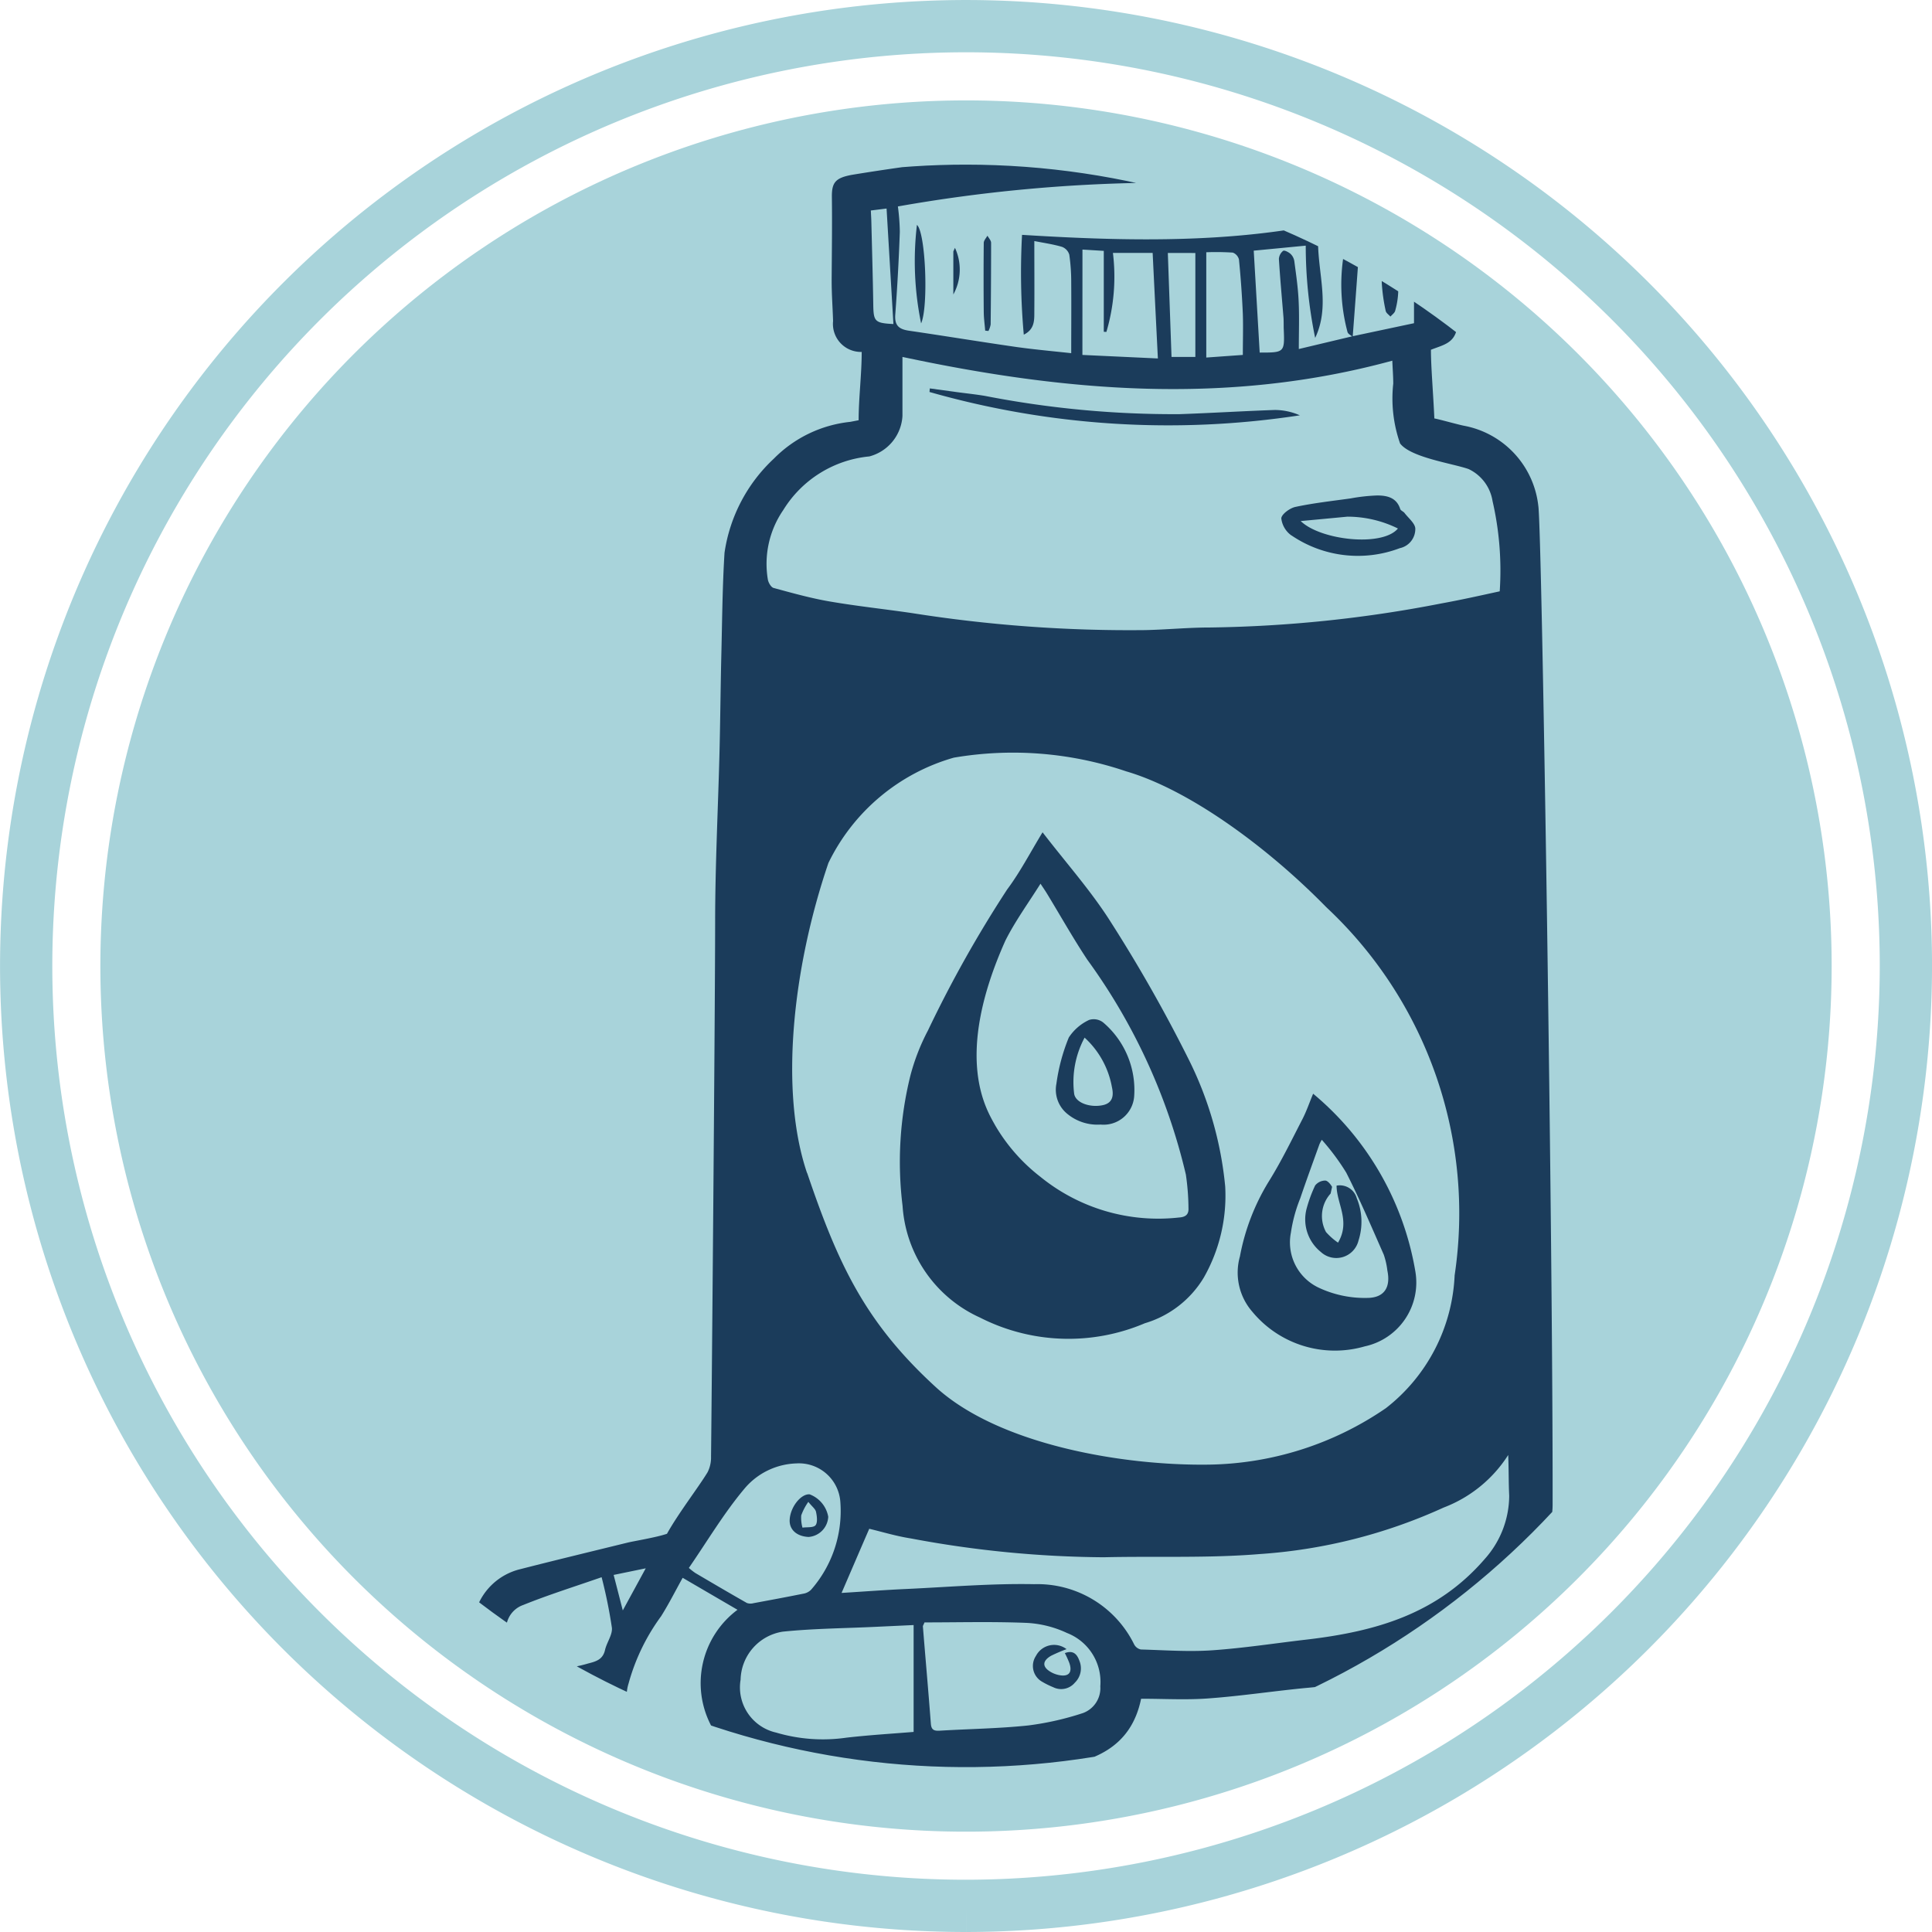 <svg xmlns="http://www.w3.org/2000/svg" width="73.931" height="73.931"><defs><clipPath id="a"><path data-name="長方形 9614" fill="none" d="M0 0h73.931v73.931H0z"/></clipPath><clipPath id="b"><path data-name="パス 24457" d="M6.3 36.967A30.661 30.661 0 1 0 36.965 6.3 30.66 30.66 0 0 0 6.3 36.967" fill="none"/></clipPath></defs><g data-name="グループ 29818"><g data-name="グループ 29815"><g data-name="グループ 29814" clip-path="url(#a)"><path data-name="パス 24443" d="M36.966 72.931a35.965 35.965 0 1 1 35.966-35.966 36.008 36.008 0 0 1-35.966 35.966" fill="none" stroke="#a8d3da" stroke-miterlimit="10" stroke-width="2"/><path data-name="パス 24444" d="M70.091 36.967A33.125 33.125 0 1 1 36.966 3.842a33.125 33.125 0 0 1 33.125 33.125" fill="#a8d3da"/></g></g><g data-name="グループ 29817"><g data-name="グループ 29816" clip-path="url(#b)" fill="#1b3c5b"><path data-name="パス 24445" d="M23.482 60.267c.124.476.224.869.35 1.358l.878-1.611-1.228.253m9.842-52.212c.007.168.017.31.02.453.026 1.052.057 2.1.073 3.155.01.64.06.7.771.737l-.262-4.42-.6.075m11.363 1.626.141 3.977h.912V9.681Zm2.87 3.9c0-.55.017-1.059 0-1.567a37.999 37.999 0 0 0-.148-2.081.38.38 0 0 0-.236-.267 10.044 10.044 0 0 0-1.015-.013v4.029l1.4-.1m-6.14 0 2.888.135c-.069-1.381-.135-2.7-.2-4.038h-1.52a7.462 7.462 0 0 1-.25 3.022l-.1-.005V9.6l-.816-.05Zm-18.4 46.773c-1.033.36-2.034.673-3 1.063a.978.978 0 0 0-.613 1.2 1.186 1.186 0 0 0 .986 1.171 4.646 4.646 0 0 0 2.108-.132c.311-.078.568-.153.651-.517.066-.292.29-.581.263-.852a18.679 18.679 0 0 0-.392-1.929m5.2 1.243-2.1-1.225c-.273.491-.526.995-.825 1.471a7.849 7.849 0 0 0-1.244 2.57 1.634 1.634 0 0 0 .534 1.762 2.168 2.168 0 0 0 2.626-.143 3.5 3.5 0 0 1 1.009-4.437M26.361 60a2.519 2.519 0 0 0 .246.193c.656.386 1.312.772 1.974 1.148a.426.426 0 0 0 .254.007c.632-.117 1.265-.234 1.9-.362a.539.539 0 0 0 .3-.15 4.569 4.569 0 0 0 1.123-3.351A1.588 1.588 0 0 0 30.474 56a2.7 2.7 0 0 0-2 .983c-.781.933-1.409 1.994-2.11 3.011m9.015 2.088c-.045.108-.066.132-.063.156.1 1.241.211 2.484.305 3.725.019.236.125.276.332.265 1.129-.068 2.266-.082 3.388-.2a11.179 11.179 0 0 0 2.1-.475 1.017 1.017 0 0 0 .664-1.025 2.008 2.008 0 0 0-1.272-2.038 4.133 4.133 0 0 0-1.549-.388c-1.312-.053-2.624-.018-3.9-.018m-.423 4.191v-4.09l-1.429.067c-1.193.058-2.392.064-3.58.186a1.906 1.906 0 0 0-1.612 1.837A1.773 1.773 0 0 0 29.7 66.3a6.3 6.3 0 0 0 2.693.194c.872-.1 1.752-.152 2.564-.219m4.22-53.465a26.618 26.618 0 0 1-.067-3.823c4.842.3 10 .391 14.64-1.309a59.379 59.379 0 0 0-19.391.222 8.069 8.069 0 0 1 .074.972 81.467 81.467 0 0 1-.173 3.154c-.035.428.135.573.53.63 1.366.2 2.727.424 4.095.621.712.1 1.428.163 2.107.238 0-.927.007-1.818 0-2.709a7.351 7.351 0 0 0-.074-1.061.46.46 0 0 0-.283-.3c-.342-.1-.7-.151-1.055-.221 0 .9.007 1.811 0 2.719 0 .319.008.659-.4.862m18.534 42.872a5.066 5.066 0 0 1-2.471 2.012 20.211 20.211 0 0 1-7.047 1.78c-1.975.163-3.972.075-5.96.122a41.134 41.134 0 0 1-7.38-.72c-.566-.088-1.118-.258-1.593-.37-.347.8-.677 1.57-1.059 2.455.865-.053 1.672-.115 2.478-.151 1.633-.076 3.264-.216 4.892-.184a4.124 4.124 0 0 1 3.826 2.305.38.38 0 0 0 .256.194c.905.026 1.818.093 2.719.032 1.207-.083 2.407-.269 3.61-.409 2.683-.312 5.023-.991 6.832-3.087a3.654 3.654 0 0 0 .935-2.423c-.025-.488-.014-.907-.038-1.556m-23.18-42.018v2.257a1.7 1.7 0 0 1-1.268 1.55 4.349 4.349 0 0 0-3.292 2.05 3.633 3.633 0 0 0-.59 2.666c.022.117.122.291.219.317.711.193 1.423.393 2.146.517 1.051.181 2.113.292 3.169.448a53.333 53.333 0 0 0 8.9.648c.829-.018 1.658-.1 2.487-.1a49.3 49.3 0 0 0 8.832-.917c.811-.148 1.452-.293 2.252-.467a11.863 11.863 0 0 0-.275-3.457 1.636 1.636 0 0 0-.914-1.221c-.617-.218-2.212-.438-2.624-.981a5.2 5.2 0 0 1-.261-2.288c0-.275-.023-.552-.036-.879-6.329 1.729-12.551 1.178-18.744-.143m-3.648 31.226c1.173 3.455 2.2 5.7 4.908 8.182 2.411 2.218 7.176 3.026 10.46 2.979a12.271 12.271 0 0 0 6.779-2.161 6.817 6.817 0 0 0 2.63-5.083 16.027 16.027 0 0 0-4.909-14.084c-2.266-2.316-5.259-4.5-7.656-5.2a13.463 13.463 0 0 0-6.6-.525 7.674 7.674 0 0 0-4.799 4.031c-1.382 4.057-1.87 8.765-.818 11.861m20.873-32c-.066-.059-.165-.1-.19-.177a7.051 7.051 0 0 1-.144-2.966c.018-.2.07-.4.116-.671-.434.094-.8.171-1.1.235.018 1.244.454 2.435-.11 3.625a17.489 17.489 0 0 1-.361-3.531l-1.99.192.228 3.9c.959 0 .959 0 .918-.955 0-.119 0-.238-.005-.356-.061-.757-.131-1.513-.178-2.27a.429.429 0 0 1 .164-.313c.046-.033.209.051.284.12a.482.482 0 0 1 .142.275c.067.506.142 1.013.165 1.523.03.593.007 1.19.007 1.84l2.051-.488 2.357-.5V8.323c-.31.115-.508.19-.6.226 0 .94.008 1.791-.005 2.645a3.087 3.087 0 0 1-.116.7c-.021.083-.119.148-.181.221-.063-.072-.165-.137-.181-.218a6.914 6.914 0 0 1-.149-1.05c-.022-.694-.007-1.389-.007-2.1l-.858.22c0 .218.011.389 0 .558q-.121 1.683-.249 3.364m-18.784.578a1.072 1.072 0 0 1-1.1-1.183c-.02-.619-.058-1.037-.054-1.658.007-1.027.021-2.054.008-3.081-.007-.563.133-.74.781-.857a85.222 85.222 0 0 1 15.655-1.1 28.592 28.592 0 0 1 6.273.965 1.211 1.211 0 0 1 .948 1.2c.069 1.38.288 4.318.29 4.407.028.96-.455 1-1.023 1.224 0 .657.088 1.664.131 2.628.181.03.969.253 1.151.283a3.513 3.513 0 0 1 2.827 3.064c.14.854.564 28.469.547 38.227a2.931 2.931 0 0 1-.222 1.106 9.327 9.327 0 0 1-5.384 5 13.435 13.435 0 0 1-3.829.9c-1.245.12-2.484.309-3.732.4-.848.064-1.705.013-2.58.013-.386 1.886-1.835 2.428-3.5 2.647a43.861 43.861 0 0 1-7.539.278c-.934-.038-1.876-.016-2.8-.123a3.928 3.928 0 0 1-1.336-.519.572.572 0 0 0-.566-.066 4.589 4.589 0 0 1-3.464.054 2.685 2.685 0 0 1-1.575-1.705c-.025-.06-.037-.126-.058-.188a.885.885 0 0 0-.056-.108c-.177.02-.372.03-.562.064a4.345 4.345 0 0 1-3.159-.509 2 2 0 0 1-.915-1.33 3.278 3.278 0 0 1 .073-1.869 2.366 2.366 0 0 1 1.691-1.582c1.371-.351 2.749-.683 4.123-1.02.216-.053 1.11-.2 1.5-.337.438-.789 1.221-1.8 1.556-2.359a1.259 1.259 0 0 0 .13-.6c.013-.9.153-16.5.157-20.44 0-2.173.112-4.346.167-6.519.03-1.211.04-2.422.068-3.632.034-1.331.041-2.664.124-3.991a6.124 6.124 0 0 1 1.888-3.6 4.807 4.807 0 0 1 2.923-1.408l.321-.062c0-.846.117-1.754.117-2.61"/><path data-name="パス 24446" d="M39.818 33.814c-.472.75-.97 1.433-1.345 2.179-2.02 4.512-.707 6.494-.384 7.083a6.874 6.874 0 0 0 1.724 1.957 7.146 7.146 0 0 0 5.3 1.557c.249-.016.377-.11.366-.351a9.3 9.3 0 0 0-.1-1.293 22.829 22.829 0 0 0-3.773-8.224c-.541-.817-1.023-1.674-1.532-2.511-.079-.131-.167-.256-.261-.4m.082-1.962c.915 1.189 1.861 2.248 2.609 3.432a56.878 56.878 0 0 1 2.963 5.219 13.78 13.78 0 0 1 1.417 4.9 6.34 6.34 0 0 1-.816 3.484 3.935 3.935 0 0 1-2.259 1.752 7.461 7.461 0 0 1-6.308-.217 5.052 5.052 0 0 1-2.963-4.276 13.73 13.73 0 0 1 .3-4.985 8.1 8.1 0 0 1 .67-1.722 46.224 46.224 0 0 1 3.033-5.4c.5-.669.889-1.426 1.358-2.193"/><path data-name="パス 24447" d="M50.582 43.614a1.574 1.574 0 0 0-.091.171c-.247.689-.5 1.376-.735 2.07a5.709 5.709 0 0 0-.357 1.312 1.916 1.916 0 0 0 1.046 2.1 4.14 4.14 0 0 0 1.866.4c.656 0 .913-.4.779-1.046a2.9 2.9 0 0 0-.139-.612c-.464-1.052-.916-2.113-1.436-3.138a8.917 8.917 0 0 0-.933-1.254m-.336-1.767a11.282 11.282 0 0 1 3.913 6.793 2.5 2.5 0 0 1-1.935 2.878 4.1 4.1 0 0 1-4.3-1.323 2.282 2.282 0 0 1-.476-2.121 8.416 8.416 0 0 1 1.094-2.85c.48-.767.876-1.585 1.292-2.39.159-.306.27-.637.416-.987"/><path data-name="パス 24448" d="M49.773 19.939c.759.737 3.129 1 3.721.285a4.372 4.372 0 0 0-1.934-.453c-.58.055-1.157.11-1.787.168m-.353.552a.932.932 0 0 1-.389-.654c.007-.16.334-.4.549-.441.692-.147 1.4-.225 2.1-.323a6.865 6.865 0 0 1 1.02-.113c.371 0 .74.076.881.516.02.063.119.095.165.153.151.2.407.4.413.6a.75.75 0 0 1-.595.748 4.516 4.516 0 0 1-4.141-.487"/><path data-name="パス 24449" d="M49.747 15.892A33.305 33.305 0 0 1 35.569 15l.012-.137 1.044.143c.351.047.706.084 1.057.142a37.653 37.653 0 0 0 7.467.7c1.209-.043 2.421-.117 3.633-.16a2.394 2.394 0 0 1 .965.208"/><path data-name="パス 24450" d="M35.248 12.375a11.788 11.788 0 0 1-.16-3.769c.333.283.447 3.123.16 3.769"/><path data-name="パス 24451" d="M37.7 12.653c-.019-.237-.053-.474-.055-.712q-.013-1.323 0-2.646c0-.093.092-.186.141-.276.049.09.14.182.14.275q0 1.56-.017 3.121a.851.851 0 0 1-.085.25Z"/><path data-name="パス 24452" d="M36.481 11.272V9.62l.062-.136a1.973 1.973 0 0 1-.064 1.788"/><path data-name="パス 24453" d="M40.814 63.107a6.244 6.244 0 0 0-.586.25c-.353.2-.353.437-.005.632a1.05 1.05 0 0 0 .292.109c.385.08.536-.1.4-.474a3.994 3.994 0 0 0-.166-.365c.339-.131.477.073.556.294a.762.762 0 0 1-.176.839.682.682 0 0 1-.826.172 3.2 3.2 0 0 1-.423-.209.693.693 0 0 1-.238-.989.781.781 0 0 1 1.17-.259"/><path data-name="パス 24454" d="M30.932 57.471a2.194 2.194 0 0 0-.272.518 1.4 1.4 0 0 0 .048.469c.172-.026.416.008.5-.092s.055-.345.018-.513c-.025-.115-.151-.2-.294-.382m-.714.687c.023-.485.429-1 .764-.975a1.126 1.126 0 0 1 .712.858.815.815 0 0 1-.75.773c-.456-.02-.745-.281-.726-.656"/><path data-name="パス 24455" d="M41.505 39.705a3.59 3.59 0 0 0-.4 2.152c.056.351.625.54 1.108.431.394-.09.4-.406.337-.685a3.368 3.368 0 0 0-1.05-1.9m-.6-.003a1.869 1.869 0 0 1 .778-.671.587.587 0 0 1 .54.1 3.391 3.391 0 0 1 1.182 2.833 1.173 1.173 0 0 1-1.285 1.071 1.81 1.81 0 0 1-1.282-.417 1.188 1.188 0 0 1-.408-1.145A7.207 7.207 0 0 1 40.9 39.7"/><path data-name="パス 24456" d="M51.2 47.555c.491-.828-.052-1.488-.054-2.185a.673.673 0 0 1 .772.48 2.344 2.344 0 0 1 .067 1.622.874.874 0 0 1-1.443.435A1.6 1.6 0 0 1 50 46.249a5.236 5.236 0 0 1 .326-.885.5.5 0 0 1 .385-.188c.09 0 .207.14.263.242l-.056.255a1.282 1.282 0 0 0-.176 1.473 2.52 2.52 0 0 0 .464.409"/></g></g></g></svg>